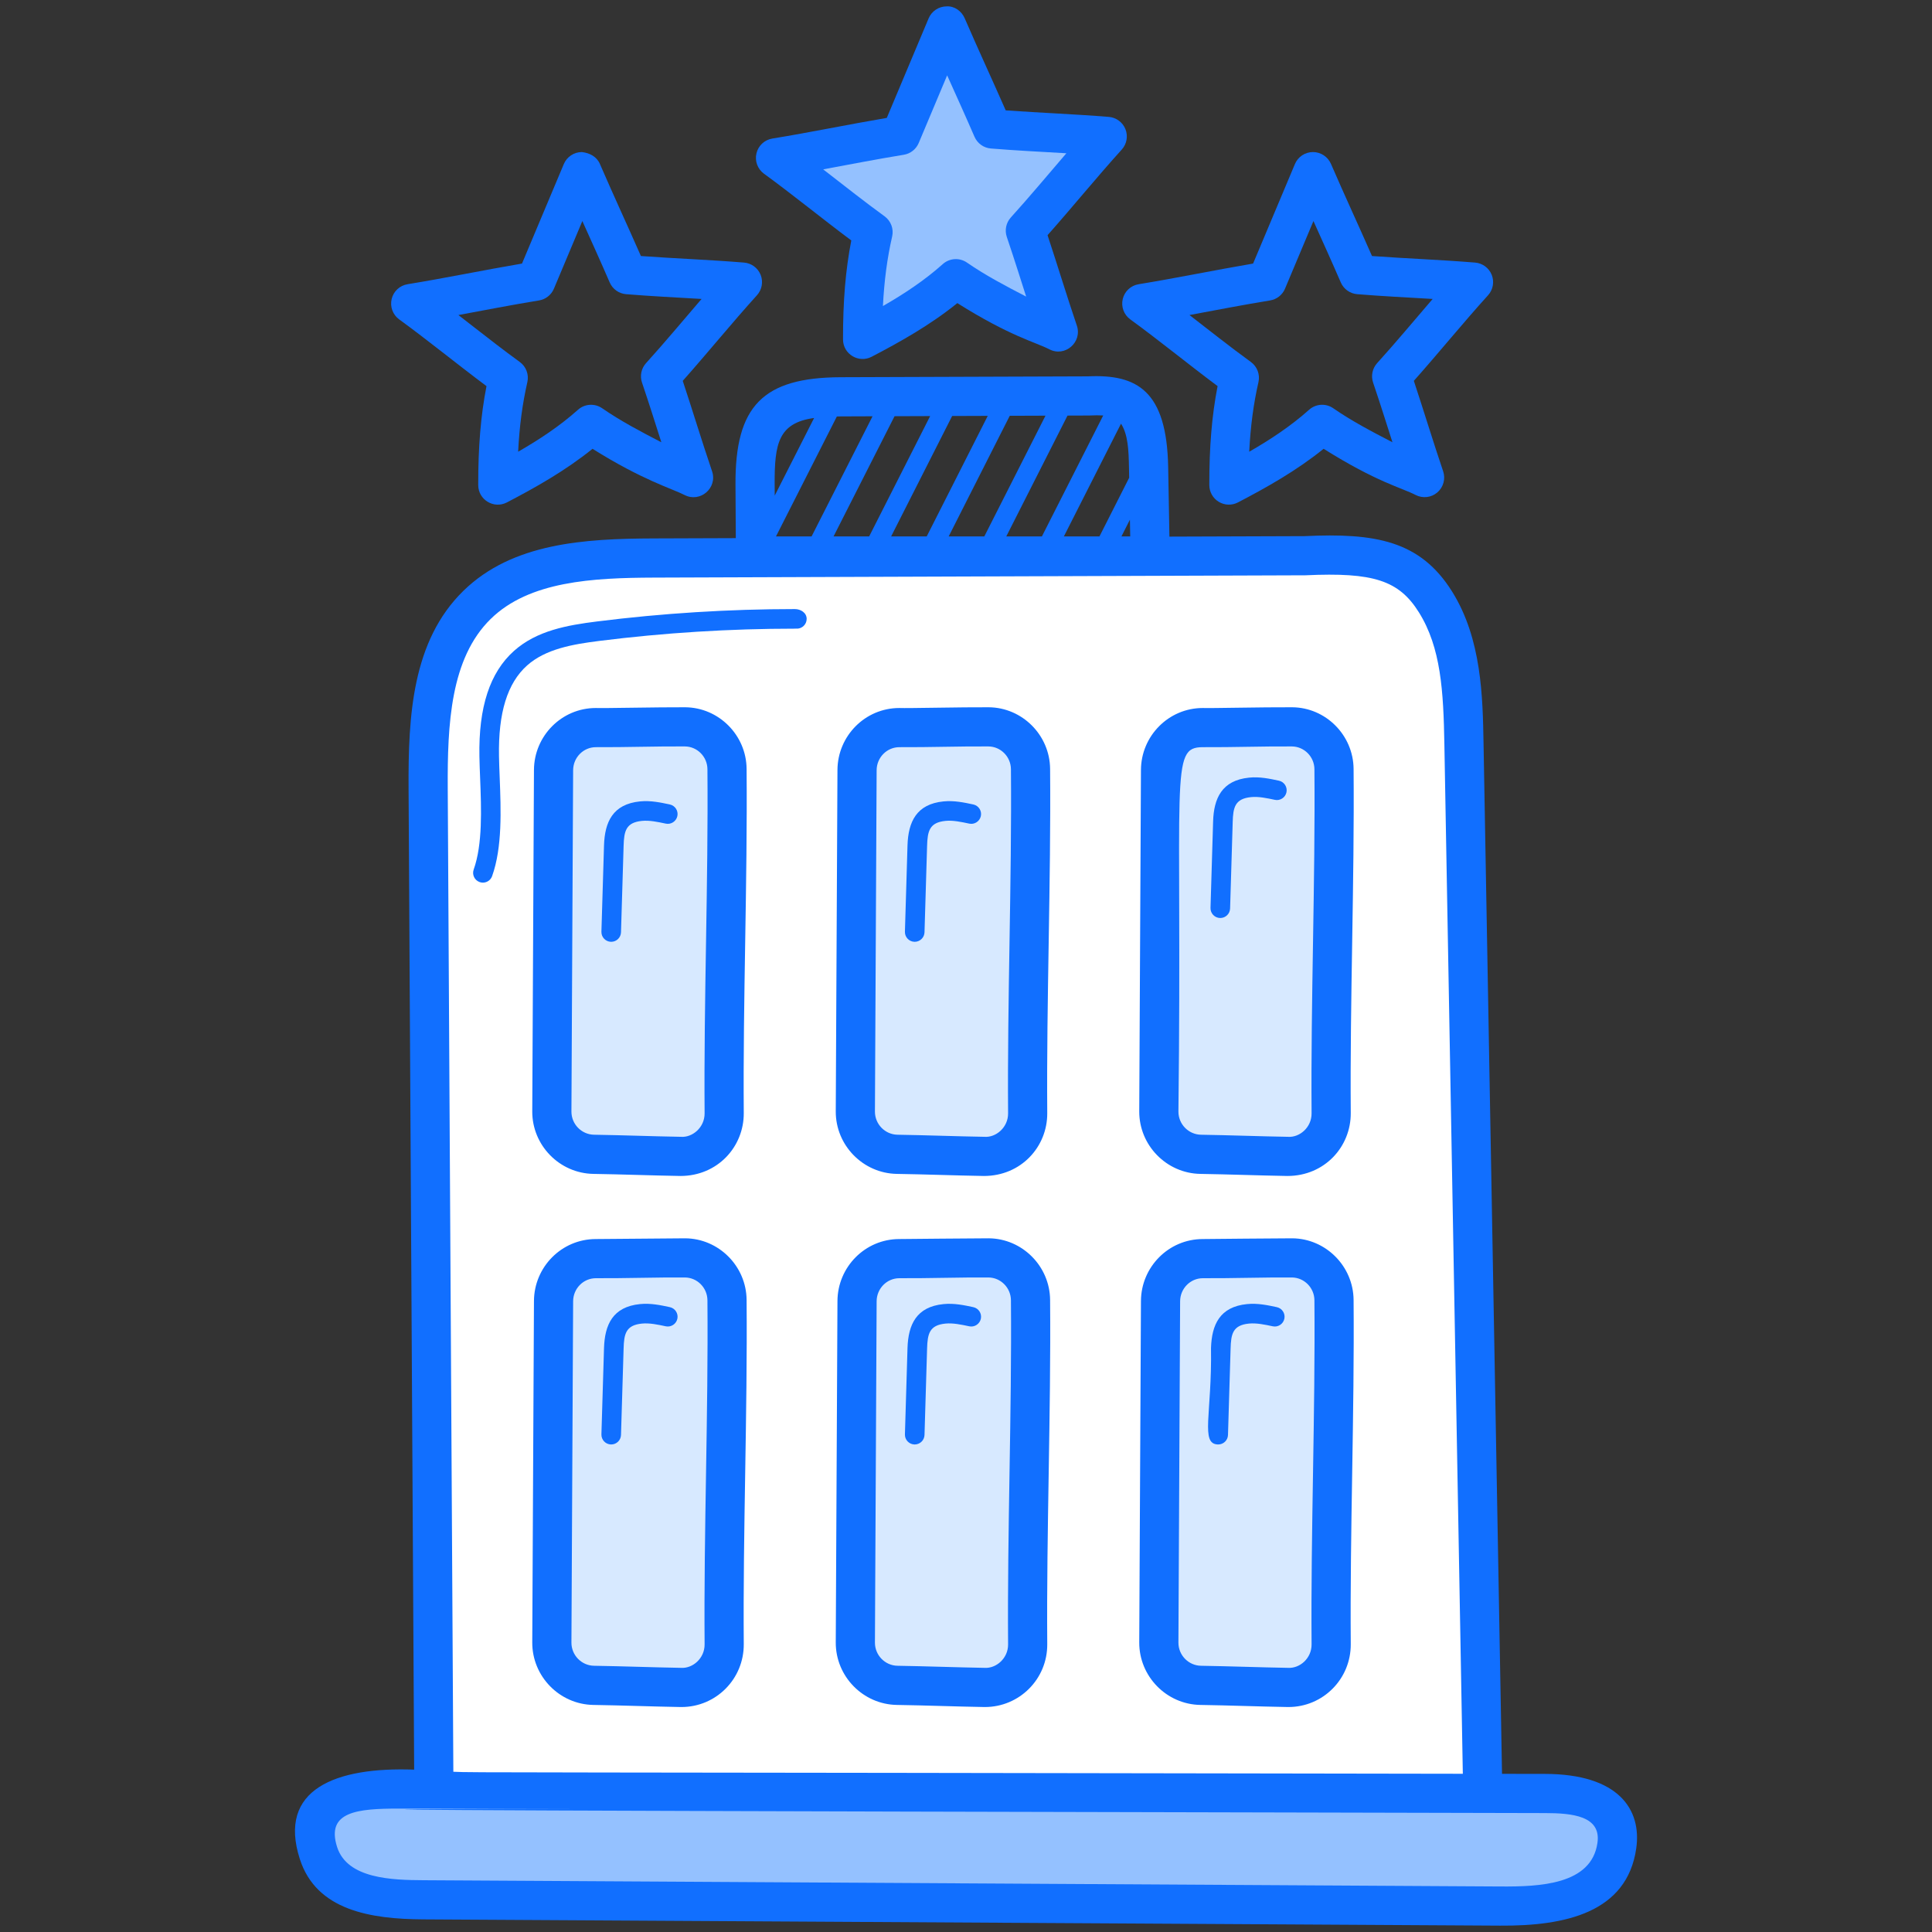 <svg enable-background="new 0 0 512 512" height="512" viewBox="0 0 512 512" width="512" xmlns="http://www.w3.org/2000/svg"><rect x="0" y="0" width="512" height="512" fill="#333333" stroke="none"/><g id="_x30_7_Hotel"><g><path d="m409.449 475.294c5.967.01 12.714.356 16.639 4.85 5.289 6.057 1.664 16.287-5.116 20.612-6.779 4.324-15.326 4.416-23.367 4.369-95.107-.552-190.215-1.105-285.322-1.657-5.461-.032-11.027-.08-16.211-1.796s-10.016-5.408-11.679-10.609c-7.114-22.247 27.719-16.255 38.662-16.237 23.076.038 46.152.075 69.228.113 46.152.075 92.304.151 138.455.226 26.236.044 52.473.086 78.711.129z" fill="#94c1ff"/><path d="m114.976 474.079c-.502-88.373-1.004-176.746-1.506-265.119-.098-17.277.608-36.589 12.964-48.666 11.862-11.595 30.258-12.355 46.846-12.413 57.482-.202 114.964-.404 172.446-.605 18.538-.865 27.822 1.258 34.698 12.249 6.875 10.99 7.313 24.677 7.545 37.639 1.645 91.805 3.291 183.61 4.936 275.416" fill="#fff"/><path d="m146.697 204.078-.451 90.468c-.031 6.183 4.913 11.261 11.096 11.358 7.717.121 15.344.423 23.057.552 6.389.107 11.566-5.063 11.517-11.452-.23-30.299 1.006-60.909.752-91.203-.051-6.11-5.009-11.133-11.12-11.177-7.722-.056-15.838.244-23.569.197-6.214-.04-11.251 5.043-11.282 11.257z" fill="#d7e9ff"/><path d="m146.697 344.809-.451 90.468c-.031 6.183 4.913 11.261 11.096 11.358 7.717.121 15.344.423 23.057.552 6.389.107 11.566-5.063 11.517-11.452-.23-30.299 1.006-60.909.752-91.203-.051-6.11-5.009-11.133-11.12-11.177-7.722-.056-15.838.244-23.569.197-6.214-.039-11.251 5.043-11.282 11.257z" fill="#d7e9ff"/><path d="m227.126 204.078-.451 90.468c-.031 6.183 4.913 11.261 11.096 11.358 7.717.121 15.344.423 23.057.552 6.389.107 11.566-5.063 11.517-11.452-.23-30.299 1.006-60.909.752-91.203-.051-6.11-5.009-11.133-11.12-11.177-7.722-.056-15.838.244-23.569.197-6.214-.04-11.251 5.043-11.282 11.257z" fill="#d7e9ff"/><path d="m227.126 344.809-.451 90.468c-.031 6.183 4.913 11.261 11.096 11.358 7.717.121 15.344.423 23.057.552 6.389.107 11.566-5.063 11.517-11.452-.23-30.299 1.006-60.909.752-91.203-.051-6.11-5.009-11.133-11.12-11.177-7.722-.056-15.838.244-23.569.197-6.214-.039-11.251 5.043-11.282 11.257z" fill="#d7e9ff"/><path d="m307.555 204.078-.451 90.468c-.031 6.183 4.913 11.261 11.095 11.358 7.717.121 15.344.423 23.057.552 6.389.107 11.566-5.063 11.517-11.452-.23-30.299 1.006-60.909.752-91.203-.051-6.11-5.009-11.133-11.12-11.177-7.722-.056-15.838.244-23.569.197-6.213-.04-11.25 5.043-11.281 11.257z" fill="#d7e9ff"/><path d="m307.555 344.809-.451 90.468c-.031 6.183 4.913 11.261 11.095 11.358 7.717.121 15.344.423 23.057.552 6.389.107 11.566-5.063 11.517-11.452-.23-30.299 1.006-60.909.752-91.203-.051-6.11-5.009-11.133-11.12-11.177-7.722-.056-15.838.244-23.569.197-6.213-.039-11.25 5.043-11.281 11.257z" fill="#d7e9ff"/><path d="m238.682 35.892c4.065-9.67 8.13-19.341 12.196-29.011 4.005 9.239 8.137 18.063 12.141 27.302 10.221.829 20.19 1.141 30.411 1.97-7.35 8.127-14.351 16.836-21.701 24.963 2.93 8.627 5.802 18.213 8.732 26.84-3.306-1.713-6.922-2.685-10.228-4.397-5.779-2.994-11.577-5.998-16.928-9.703-7.354 6.58-15.956 11.52-24.705 16.084-.019-9.691.61-18.974 2.768-28.421-8.498-6.172-17.355-13.509-25.853-19.681 10.959-1.783 22.207-4.162 33.167-5.946z" fill="#94c1ff"/><g fill="#116fff"><path d="m79.453 492.644c4.359 13.643 18.751 15.937 32.798 16.014l285.325 1.657c17.22.116 33.597-3.44 36.042-20.454 1.485-10.341-4.69-19.722-24.156-19.757l-11.412-.019-4.894-273.015c-.218-12.367-.492-27.758-8.333-40.299-8.444-13.497-20.345-15.58-39.118-14.686l-35.797.125-.331-18.42c-.361-20.253-8.248-24.661-21.257-24.05l-65.515.228c-20.662.074-27.999 7.666-27.892 28.429l.084 14.217-21.736.076c-18.404.066-37.456 1.191-50.457 13.89-13.599 13.292-14.633 33.178-14.526 52.408l1.48 259.989c-20.799-.765-36.235 5.168-30.305 23.667zm143.392-382.294 8.388-.03-16.154 31.837h-9.435l16.129-31.781c.359-.005.713-.025 1.072-.026zm23.653-.084-16.161 31.891h-9.435l16.164-31.858zm15.266-.055-16.172 31.945h-9.432l16.171-31.912zm15.305-.054-16.214 32h-9.443l16.184-31.966zm20.015 2.12c.013.02.027.039.039.06 1.784 2.851 1.987 6.787 2.073 11.64l.047 2.632-7.873 15.549h-9.432zm2.437 29.88h-2.329l2.25-4.444zm-10.938-32.041c1.565-.075 2.776-.068 3.78-.011l-16.246 32.052h-9.441l16.225-32.02zm-72.833.652-10.44 20.571-.018-3.002c-.056-10.819 1.008-16.254 10.458-17.569zm-85.689 53.239c10.218-9.987 26.964-10.877 43.239-10.935l172.668-.611c18.023-.844 24.765 1.358 30.056 9.815 5.849 9.356 6.503 20.882 6.751 34.98l4.89 272.813c-256.15-.458-262.434-.263-267.523-.535l-1.485-260.603c-.096-17.002.71-34.473 11.404-44.924zm-24.333 315.287c182.397 0-267.99-.006 303.713 1.191 7.184.011 14.934.728 13.898 7.902-1.577 11.073-15.267 11.618-25.702 11.549l-285.325-1.657c-8.438-.047-20.274-.369-22.975-8.796-3.014-9.456 5.501-10.189 16.391-10.189z"/><path d="m181.582 187.433c-7.18-.037-21.852.29-23.675.195-9.101 0-16.36 7.437-16.402 16.424l-.451 90.467c-.046 8.994 7.223 16.429 16.204 16.574 7.59.118 15.439.425 23.051.552 9.888 0 16.857-7.773 16.797-16.683-.234-30.093 1.001-60.844.75-91.207-.075-8.937-7.373-16.258-16.274-16.322zm5.145 107.609c.023 3.816-3.3 6.455-6.244 6.224-7.646-.129-15.202-.427-23.062-.552-3.315-.053-6.001-2.808-5.986-6.143l.451-90.467c.021-3.374 2.726-6.095 6.021-6.095h.041c7.761.051 16.635-.263 23.563-.195 3.264.023 5.94 2.727 5.966 6.029.252 30.162-.983 61.082-.75 91.199z"/><path d="m181.582 328.165c-.586-.005-23.002.185-23.675.195-9.101 0-16.36 7.437-16.402 16.424l-.451 90.467c-.046 8.999 7.223 16.435 16.204 16.574 7.59.118 15.439.425 23.051.552.096 0 .188.003.284.003 9.143 0 16.575-7.422 16.513-16.685-.234-30.093 1.001-60.844.75-91.207-.075-8.939-7.373-16.26-16.274-16.323zm5.145 107.608c.022 3.747-3.203 6.433-6.244 6.224-7.646-.129-15.202-.427-23.062-.552-3.315-.051-6.001-2.808-5.986-6.143l.451-90.467c.021-3.374 2.726-6.095 6.021-6.095h.041c7.683.05 16.449-.26 23.563-.195 3.264.023 5.94 2.727 5.966 6.029.252 30.162-.983 61.082-.75 91.199z"/><path d="m237.69 311.094c7.562.117 15.419.425 23.051.552 9.883 0 16.862-7.775 16.792-16.68-.225-30.22 1.006-60.793.755-91.21-.076-8.938-7.375-16.26-16.275-16.323-6.871-.049-21.556.293-23.675.195-9.101 0-16.36 7.437-16.402 16.424l-.451 90.467c-.044 8.995 7.224 16.431 16.205 16.575zm-5.372-106.99c.021-3.374 2.726-6.095 6.021-6.095h.041c7.771.051 16.626-.263 23.563-.195 3.264.023 5.94 2.727 5.966 6.029.25 30.076-.981 60.724-.755 91.202.034 3.73-3.207 6.448-6.239 6.222-7.636-.129-15.264-.428-23.062-.552-3.315-.053-6.001-2.808-5.986-6.143z"/><path d="m237.69 451.825c7.562.117 15.419.425 23.051.552.096 0 .188.003.284.003 9.085 0 16.581-7.38 16.508-16.683-.225-30.22 1.006-60.793.755-91.21-.076-8.938-7.375-16.26-16.275-16.323-2.268-.012-23.555.194-23.675.195-9.101 0-16.36 7.437-16.402 16.424l-.451 90.467c-.044 9 7.224 16.436 16.205 16.575zm-5.372-106.99c.021-3.374 2.726-6.095 6.021-6.095h.041c7.693.05 16.44-.26 23.563-.195 3.264.023 5.94 2.727 5.966 6.029.25 30.076-.981 60.724-.755 91.202.033 3.712-3.165 6.422-6.239 6.222-7.636-.129-15.264-.428-23.062-.552-3.315-.051-6.001-2.808-5.986-6.143z"/><path d="m318.117 311.094c7.59.118 15.439.425 23.051.552 9.888 0 16.857-7.773 16.797-16.683-.234-30.093 1.001-60.844.75-91.207-.076-8.938-7.375-16.26-16.275-16.323-7.977-.041-21.757.285-23.675.195-9.101 0-16.36 7.437-16.402 16.424l-.451 90.467c-.045 8.995 7.224 16.431 16.205 16.575zm.649-113.085h.041c7.771.051 16.626-.263 23.563-.195 3.264.023 5.94 2.727 5.966 6.029.252 30.162-.983 61.082-.75 91.2.022 3.745-3.184 6.441-6.244 6.224-7.646-.129-15.202-.427-23.062-.552-3.315-.053-6.001-2.808-5.986-6.143 1.06-89.529-2.413-96.563 6.472-96.563z"/><path d="m318.117 451.825c7.59.118 15.439.425 23.051.552.096 0 .188.003.284.003 9.143 0 16.575-7.422 16.513-16.685-.234-30.093 1.001-60.844.75-91.207-.076-8.938-7.375-16.26-16.275-16.323-1.918-.015-23.611.194-23.675.195-9.101 0-16.36 7.437-16.402 16.424l-.451 90.467c-.045 8.999 7.224 16.435 16.205 16.574zm-5.373-106.99c.021-3.374 2.726-6.095 6.021-6.095h.041c7.693.05 16.44-.26 23.563-.195 3.264.023 5.94 2.727 5.966 6.029.252 30.162-.983 61.082-.75 91.2.022 3.726-3.143 6.417-6.244 6.224-7.646-.129-15.202-.427-23.062-.552-3.315-.051-6.001-2.808-5.986-6.143z"/><path d="m293.849 30.98c-9.278-.753-18.074-1.069-27.324-1.733-3.636-8.281-7.201-15.926-10.882-24.43-.831-1.906-2.747-3.264-4.795-3.125-2.078.013-3.948 1.262-4.754 3.178l-11.085 26.374c-10.024 1.706-20.402 3.859-30.33 5.474-2.068.335-3.73 1.883-4.212 3.92-.487 2.038.304 4.169 1.997 5.4 7.459 5.418 15.474 11.965 23.138 17.679-1.526 7.838-2.21 16.09-2.195 26.232.011 3.938 4.188 6.375 7.588 4.595 7.588-3.953 15.51-8.398 22.707-14.215 14.045 8.836 20.685 10.324 24.369 12.235 4.188 2.167 8.785-1.9 7.304-6.277-2.596-7.642-5.198-16.218-7.765-23.959 6.643-7.488 13.108-15.447 19.671-22.694 1.323-1.467 1.703-3.558.973-5.395-.73-1.835-2.438-3.1-4.405-3.259zm-25.971 26.655c-1.262 1.396-1.668 3.368-1.064 5.152 2.113 6.222 4.197 12.942 5.129 15.811-5.317-2.75-10.771-5.608-15.682-9.009-1.972-1.366-4.628-1.204-6.417.4-4.845 4.334-10.309 7.93-15.859 11.115.345-6.799 1.135-12.699 2.443-18.429.466-2.027-.324-4.133-2.007-5.355-5.128-3.721-10.339-7.838-16.27-12.438 7.133-1.322 14.279-2.715 21.364-3.87 1.769-.286 3.259-1.462 3.953-3.11l7.537-17.93c2.404 5.341 4.866 10.766 7.248 16.272.765 1.759 2.433 2.955 4.344 3.11 6.642.539 12.895.845 20.005 1.262-5.092 5.929-9.763 11.54-14.724 17.019z"/><path d="m169.849 67.853c-3.636-8.281-7.201-15.926-10.882-24.43-.831-1.908-2.702-2.907-4.795-3.125-2.078.013-3.948 1.262-4.754 3.178l-11.085 26.374c-10.024 1.706-20.402 3.859-30.33 5.474-2.068.335-3.73 1.883-4.212 3.923-.487 2.038.304 4.169 1.997 5.398 7.56 5.491 15.541 12.015 23.138 17.679-1.531 7.849-2.21 16.1-2.19 26.234.011 3.911 4.159 6.378 7.593 4.592 7.582-3.956 15.504-8.404 22.697-14.215 13.291 8.352 21.213 10.598 24.374 12.238 4.133 2.139 8.802-1.852 7.304-6.28-2.734-8.049-5.193-16.195-7.77-23.959 6.728-7.585 13.093-15.43 19.671-22.694 1.323-1.467 1.703-3.558.973-5.395-.73-1.835-2.438-3.099-4.405-3.259-9.279-.752-18.074-1.068-27.324-1.733zm1.353 28.388c-1.262 1.396-1.668 3.368-1.064 5.152 1.729 5.092 3.495 10.675 5.129 15.814-5.327-2.76-10.796-5.629-15.682-9.012-1.972-1.366-4.628-1.201-6.417.4-4.84 4.331-10.309 7.927-15.854 11.115.34-6.794 1.13-12.694 2.438-18.429.466-2.025-.324-4.133-2.007-5.355-4.202-3.049-8.485-6.386-12.773-9.724-1.166-.907-2.331-1.815-3.492-2.714 6.957-1.29 14.213-2.705 21.359-3.87 1.769-.286 3.259-1.462 3.953-3.11l7.537-17.93c2.404 5.341 4.866 10.766 7.248 16.272.765 1.759 2.433 2.955 4.344 3.11 6.642.539 12.895.845 20.005 1.262-5.092 5.929-9.763 11.541-14.724 17.019z"/><path d="m394.352 78.241c1.323-1.467 1.703-3.558.973-5.395-.73-1.835-2.438-3.099-4.405-3.259-9.278-.753-18.074-1.069-27.324-1.733-3.636-8.281-7.201-15.926-10.882-24.43-.826-1.898-2.696-3.125-4.764-3.125-.01 0-.02 0-.03 0-2.078.013-3.948 1.262-4.754 3.178l-11.085 26.373c-10.024 1.706-20.402 3.859-30.33 5.474-2.068.335-3.73 1.883-4.212 3.92-.487 2.04.304 4.169 1.997 5.4 7.472 5.426 15.482 11.971 23.138 17.679-1.526 7.838-2.21 16.09-2.195 26.232.005 1.815.953 3.495 2.504 4.432 1.554.945 3.493.995 5.084.162 7.582-3.953 15.51-8.401 22.707-14.215 14.079 8.852 20.673 10.318 24.369 12.235 1.885.973 4.171.715 5.768-.672 1.607-1.381 2.215-3.599 1.536-5.606-2.596-7.642-5.198-16.218-7.765-23.959 6.642-7.485 13.107-15.444 19.67-22.691zm-29.402 18c-1.262 1.396-1.668 3.368-1.064 5.152 2.053 6.045 4.112 12.674 5.129 15.811-5.555-2.876-10.806-5.631-15.682-9.007-1.967-1.371-4.628-1.204-6.417.398-4.845 4.334-10.309 7.93-15.859 11.115.345-6.799 1.135-12.699 2.443-18.429.466-2.025-.324-4.133-2.007-5.355-5.547-4.025-11.422-8.696-16.27-12.438 7.133-1.322 14.279-2.715 21.364-3.87 1.769-.286 3.259-1.462 3.953-3.11l7.537-17.93c2.404 5.341 4.866 10.766 7.248 16.272.765 1.759 2.433 2.955 4.344 3.11 6.642.539 12.895.845 20.005 1.262-5.092 5.929-9.763 11.541-14.724 17.019z"/><path d="m127.101 233.757c.289.101.583.15.872.15 1.064 0 2.068-.661 2.443-1.726 2.727-7.651 2.342-17.471 2.007-26.133-.076-1.956-.152-3.844-.182-5.621-.218-11.536 2.22-19.41 7.446-24.073 4.937-4.404 12.174-5.629 19.164-6.508 17.121-2.154 34.547-3.244 51.795-3.244.182-.003.613-.046.532 0 1.429 0 2.595-1.161 2.595-2.593 0-1.614-1.566-2.598-3.127-2.598-17.461 0-35.104 1.105-52.444 3.284-7.8.981-15.92 2.39-21.972 7.785-6.422 5.73-9.427 14.904-9.179 28.041.035 1.809.106 3.733.188 5.725.319 8.196.679 17.484-1.708 24.194-.482 1.35.222 2.835 1.57 3.317z"/><path d="m323.317 243.28h.076c1.399 0 2.549-1.113 2.595-2.516l.689-22.889c.105-3.913.601-6.212 4.866-6.632 1.997-.203 4.187.271 6.3.72 1.379.312 2.783-.588 3.082-1.994.299-1.401-.593-2.78-1.997-3.079-2.387-.509-5.094-1.105-7.902-.811-7.239.72-9.366 5.512-9.539 11.645l-.689 22.884c-.04 1.433 1.085 2.629 2.519 2.672z"/><path d="m322.76 382.798h.076c1.399 0 2.549-1.113 2.595-2.516l.689-22.884c.111-3.822.531-6.209 4.861-6.637 2.032-.195 4.192.269 6.305.72 1.399.304 2.778-.588 3.082-1.994.299-1.401-.593-2.78-1.997-3.079-2.387-.512-5.084-1.097-7.902-.811-7.234.72-9.345 5.476-9.539 11.645.272 17.537-2.877 25.414 1.83 25.556z"/><path d="m242.333 382.798h.076c1.399 0 2.549-1.113 2.595-2.516l.684-22.884c.114-3.916.602-6.216 4.871-6.637 1.992-.195 4.181.269 6.295.72 1.374.304 2.778-.588 3.082-1.994.299-1.401-.593-2.78-1.997-3.079-2.387-.512-5.104-1.092-7.892-.811-7.199.71-9.354 5.428-9.549 11.645l-.684 22.884c-.041 1.433 1.085 2.629 2.519 2.672z"/><path d="m177.512 346.406c-2.387-.512-5.089-1.097-7.902-.811-7.234.72-9.345 5.476-9.539 11.645l-.689 22.884c-.041 1.434 1.085 2.631 2.519 2.674h.076c1.399 0 2.549-1.113 2.595-2.516l.689-22.884c.111-3.822.531-6.209 4.861-6.637 2.032-.195 4.192.269 6.305.72 1.379.304 2.778-.588 3.082-1.994.299-1.403-.593-2.782-1.997-3.081z"/><path d="m242.333 249.586h.076c1.399 0 2.549-1.113 2.595-2.517l.684-22.884c.114-3.906.597-6.217 4.871-6.64 1.941-.203 4.176.269 6.295.722 1.374.307 2.778-.59 3.082-1.994.299-1.401-.593-2.78-1.997-3.079-2.387-.512-5.109-1.092-7.892-.813-7.192.71-9.354 5.425-9.549 11.647l-.684 22.884c-.041 1.434 1.085 2.631 2.519 2.674z"/><path d="m177.512 213.194c-2.387-.509-5.079-1.097-7.902-.813-7.233.72-9.345 5.478-9.539 11.647l-.689 22.884c-.041 1.434 1.085 2.631 2.519 2.674h.076c1.399 0 2.549-1.113 2.595-2.517l.689-22.884c.114-3.927.598-6.217 4.861-6.64 2.022-.195 4.192.274 6.305.722 1.379.307 2.778-.59 3.082-1.994.299-1.401-.593-2.78-1.997-3.079z"/></g></g></g></svg>